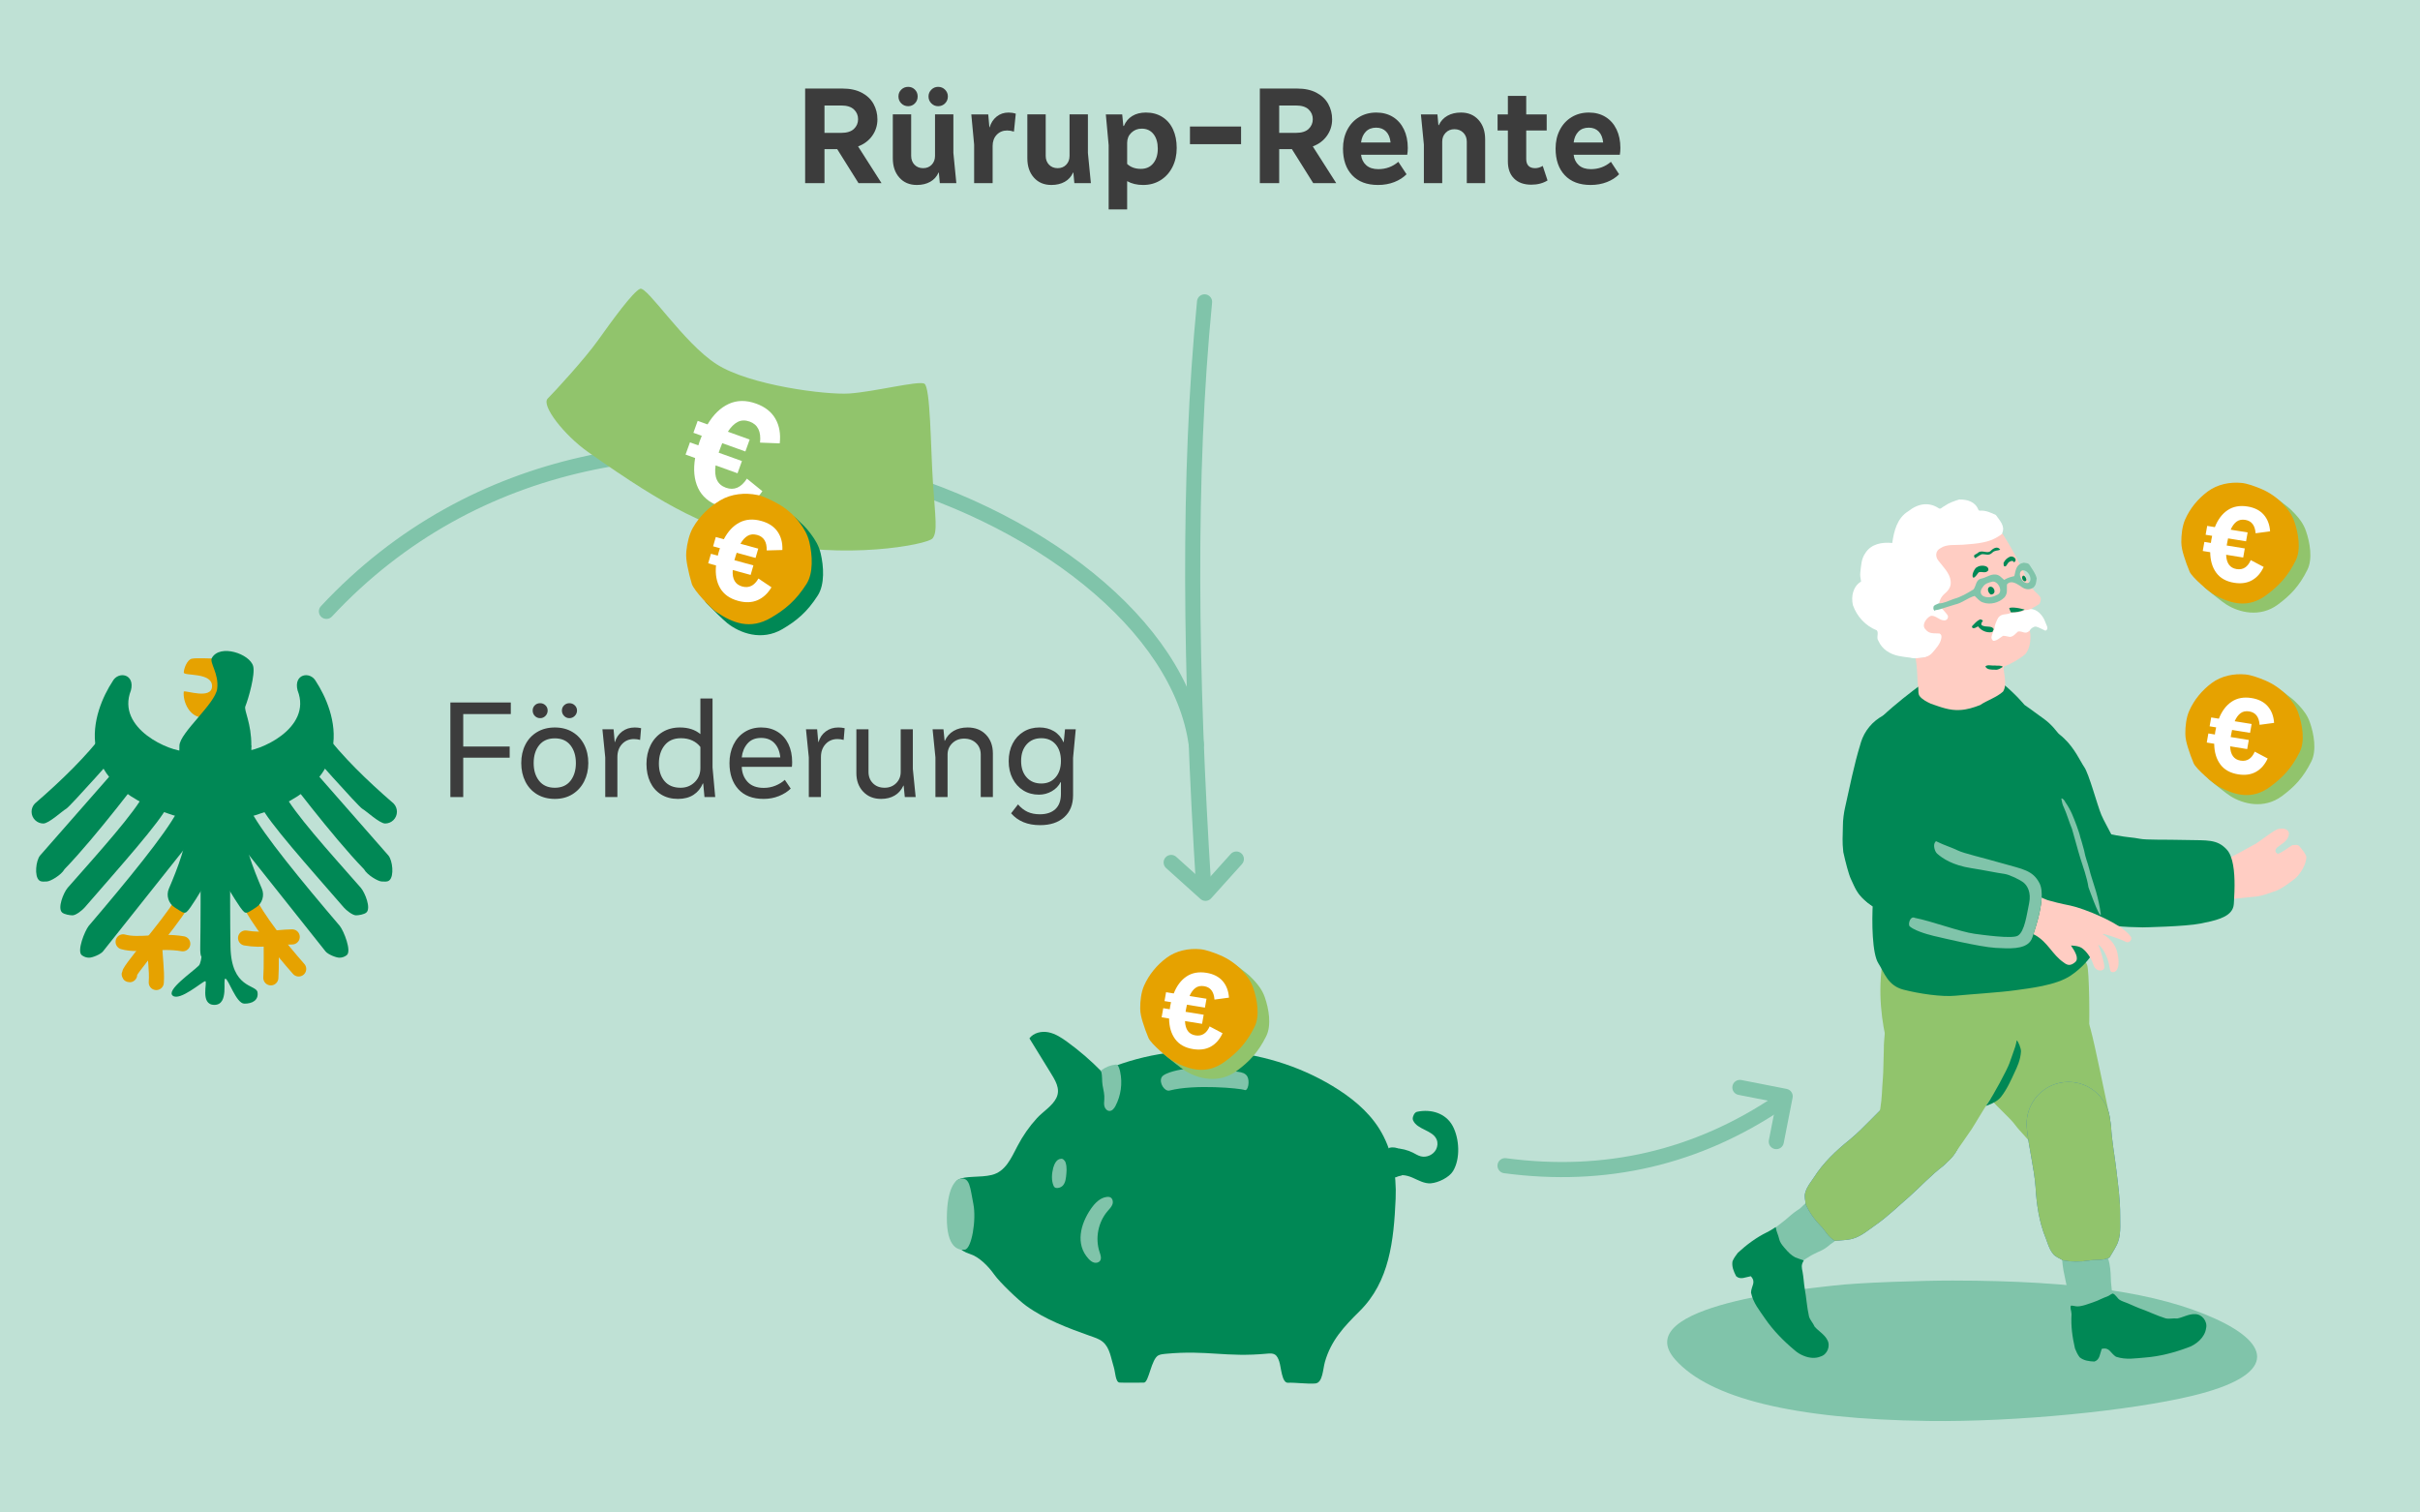 <?xml version="1.0" encoding="UTF-8"?>
<svg xmlns="http://www.w3.org/2000/svg" viewBox="0 0 480 300">
  <defs>
    <style>
      .cls-1, .cls-2, .cls-3 {
        fill: none;
      }

      .cls-4 {
        fill: #085;
      }

      .cls-5 {
        fill: #3c3c3c;
      }

      .cls-2 {
        stroke: #e6a200;
        stroke-miterlimit: 10;
      }

      .cls-2, .cls-3 {
        stroke-linecap: round;
        stroke-width: 3px;
      }

      .cls-6 {
        fill: #91c46c;
      }

      .cls-7 {
        isolation: isolate;
      }

      .cls-8 {
        fill: #80c4aa;
      }

      .cls-9 {
        fill: #327ac8;
      }

      .cls-10 {
        fill: #fff;
      }

      .cls-11 {
        fill: #e6a200;
      }

      .cls-12 {
        fill: #ffcdc3;
      }

      .cls-13 {
        fill: #bfe1d5;
      }

      .cls-3 {
        stroke: #80c4aa;
        stroke-linejoin: round;
      }
    </style>
  </defs>
  <g id="HG">
    <rect class="cls-13" width="480" height="300"/>
  </g>
  <g id="Illus">
    <path class="cls-8" d="M363.62,254.999c5.076-.62,17.934-1.01,23.711-1.004,24.592.024,40.804,2.456,52.064,7.576,11.26,5.121,12.312,11.248-4.688,15.318-12.154,2.91-34.672,5.194-52.238,4.96-26.925-.36-43.399-4.561-50.168-12.147-9.676-10.845,26.921-14.166,31.319-14.703h-0Z"/>
    <path class="cls-3" d="M237.28,147.657c-6.429-46.998-113.595-89.61-172.533-26.396"/>
    <g>
      <path class="cls-6" d="M116.613,89.637c-4.728-3.336-9.323-9.246-7.979-10.581,1.345-1.335,7.345-7.857,9.991-11.573,2.646-3.715,6.934-9.642,8.339-10.199,1.405-.557,8.622,10.777,15.19,14.97,6.569,4.193,21.68,6.098,26.28,5.797,4.889-.321,13.673-2.565,14.9-1.958,1.227.606,1.252,12.634,1.712,19.61.461,6.976.963,9.789-.072,11.08-1.035,1.29-17.731,4.331-33.058.664-11.594-2.774-19.006-6.311-35.304-17.81Z"/>
      <path class="cls-10" d="M148.149,94.939l3.065,2.488c-1.038,1.54-2.28,2.578-3.727,3.114-1.446.535-3.055.484-4.827-.153-2.026-.729-3.427-1.925-4.202-3.59-.776-1.665-.97-3.648-.582-5.95l-1.899-.683.872-2.425,1.665.599c.043-.182.132-.458.265-.828.175-.487.314-.844.418-1.07l-1.665-.599.851-2.366,1.957.704c1.165-1.956,2.565-3.311,4.201-4.065,1.634-.754,3.445-.773,5.432-.059,1.772.637,3.05,1.641,3.832,3.012.783,1.37,1.067,2.996.852,4.876l-3.905-.151c.242-2.2-.446-3.592-2.062-4.173-.876-.315-1.666-.291-2.368.072-.703.363-1.353,1.009-1.951,1.938l4.324,1.555-.851,2.366-4.587-1.65c-.104.227-.239.574-.407,1.041l-.305.847,4.616,1.66-.872,2.425-4.353-1.566c-.337,2.342.342,3.818,2.037,4.428,1.636.589,3.028-.011,4.176-1.797Z"/>
      <g>
        <g>
          <path class="cls-4" d="M158.036,102.927c1.32,1.318,1.64,1.442,2.801,2.994.864,1.155,1.586,2.323,1.953,3.889.587,2.507.834,6.08-.58,8.293-2.11,3.302-4.222,5.038-7.027,6.685-4.117,2.417-8.437.788-10.926-1.183-.925-.733-2.87-2.715-3.993-3.835-1.123-1.12-1.425-3.991-1.651-5.159-.189-.977-.337-1.976-.235-2.975.157-1.537.547-3.37,1.325-4.724,1.292-2.248,3.169-4.085,5.401-5.406,2.212-1.309,4.919-1.563,7.387-1.06,1.155.235,4.226,1.162,5.545,2.48Z"/>
          <path class="cls-11" d="M154.244,99.887c1.696.938,3.182,2.219,4.343,3.771.864,1.155,1.586,2.323,1.953,3.889.587,2.507.834,6.08-.58,8.293-2.11,3.302-4.222,5.038-7.027,6.685-4.117,2.417-7.556,1.102-10.926-1.183-.977-.662-4.394-4.218-4.791-5.534-.343-1.136-.628-2.291-.854-3.46-.189-.977-.337-1.976-.235-2.975.157-1.537.547-3.37,1.325-4.724,1.292-2.248,3.169-4.085,5.401-5.406,2.212-1.309,4.919-1.563,7.387-1.06,1.155.235,2.694.979,4.004,1.704Z"/>
        </g>
        <path class="cls-10" d="M150.434,114.751l2.586,1.739c-.732,1.226-1.656,2.079-2.774,2.561-1.118.481-2.4.524-3.847.129-1.654-.452-2.84-1.293-3.557-2.521-.717-1.228-.992-2.729-.822-4.502l-1.551-.424.546-1.891,1.36.372c.024-.141.077-.356.16-.644.11-.379.199-.659.268-.837l-1.36-.372.533-1.845,1.599.437c.808-1.549,1.839-2.652,3.093-3.309,1.254-.657,2.692-.764,4.314-.32,1.447.395,2.523,1.095,3.229,2.099.705,1.004,1.029,2.227.972,3.671l-3.113.083c.059-1.688-.572-2.713-1.892-3.074-.716-.196-1.342-.137-1.878.175-.537.312-1.015.837-1.433,1.575l3.53.965-.533,1.845-3.745-1.024c-.069.178-.156.449-.261.814l-.191.661,3.769,1.03-.546,1.891-3.554-.971c-.126,1.801.503,2.891,1.886,3.269,1.336.365,2.406-.162,3.211-1.581Z"/>
      </g>
    </g>
    <g>
      <g>
        <g>
          <path class="cls-4" d="M201.821,227.306c-1.286,2.468-2.399,5.078-5.102,5.742-2.349.577-5.28.114-6.664.945-.765.459-1.064,1.841-1.234,2.549-.634,2.633-1.266,5.409-.515,8.011.566,1.958,2.091,3.561,4.038,4.157,1.845.564,3.683,2.427,4.872,4.113,1.05,1.49,4.75,5.046,6.336,6.191,3.724,2.69,8.261,4.396,12.601,5.937.906.322,1.862.596,2.597,1.215,1.419,1.195,1.604,3.26,2.171,5.026.297.925.324,2.984,1.143,3.037.819.053,3.809.013,4.817.013,1.007,0,1.453-4.764,2.921-5.427.435-.196.92-.244,1.395-.288,8.343-.784,11.835.748,20.178-.035.507-.048,1.054-.087,1.489.178.476.289.686.86.869,1.386.384,1.108.489,4.292,1.749,4.213,1.26-.08,3.917.28,5.405.141,1.488-.139,1.49-2.819,1.905-4.276,1.206-4.228,3.751-6.973,6.879-10.062,5.925-5.849,6.784-13.982,7.148-22.3.212-4.839-.689-9.832-3.274-13.928-2.252-3.569-5.654-6.277-9.27-8.453-13.619-8.194-31.256-9.296-45.789-2.861-2.103-2.153-4.389-4.126-6.826-5.891-1.13-.819-2.333-1.61-3.701-1.884-1.368-.273-2.948.083-3.778,1.205,1.36,2.209,2.731,4.412,4.08,6.628.967,1.589,2.177,3.33,1.258,5.198-.778,1.583-2.685,2.73-3.856,4.01-1.514,1.655-2.807,3.522-3.843,5.51Z"/>
          <path class="cls-8" d="M210.12,235.574c-.481.135-.935.123-1.143-.373-.475-1.079-.367-2.424-.068-3.581.214-.718.632-1.7,1.479-1.764.408-.149.909.403.985.797.284.89.173,1.855.077,2.748-.096.892-.367,1.903-1.33,2.172Z"/>
          <path class="cls-8" d="M219.035,218.077c-.039.473-.096.96.041,1.414.137.454.531.871,1.005.865.54-.007.921-.519,1.172-.997,1.079-2.052,1.415-4.485.932-6.752-.071-.334-.296-1.305-.66-1.427-.096-.032-.2-.023-.3-.012-.987.115-1.941.496-2.735,1.093-.042.031-.086.067-.101.117-.015.05.002.103.018.152.271.802.125,1.855.284,2.723.169.923.421,1.878.344,2.824Z"/>
          <path class="cls-8" d="M190.37,233.825c-.802.177-2.524,1.703-2.565,7.657-.041,5.953,2.231,6.551,3.573,6.383,1.342-.168,2.321-5.919,1.68-9.088-.641-3.169-.645-5.401-2.688-4.951Z"/>
          <path class="cls-8" d="M216.376,239.778c.781-1.132,1.839-2.244,3.208-2.375.203-.019.415-.015.603.065.502.215.643.899.462,1.414-.182.515-.589.911-.946,1.325-1.893,2.197-2.522,5.413-1.598,8.161.19.565.429,1.23.083,1.715-.257.362-.773.468-1.2.348-.427-.12-.779-.423-1.079-.75-2.672-2.91-1.594-6.914.467-9.904Z"/>
          <path class="cls-4" d="M280.229,228.62c.517.263,1.012.588,1.574.734,1.165.304,2.503-.299,3.046-1.375.298-.59.362-1.306.119-1.921-.762-1.922-3.844-1.949-4.688-3.836-.073-.164-.087-.344-.058-.522.043-.264.293-1.061.851-1.18,2.79-.596,5.709.298,7.059,2.811s1.558,6.532.066,8.963c-.774,1.26-2.914,2.293-4.388,2.413-1.285.105-2.471-.61-3.653-1.124s-2.678-.802-3.666.027c-.482.405-.857,1.071-1.486,1.086-.303.007-.619-.349-.863-.53-1.47-1.091-2.427-3.777-1.047-5.282,1.621-1.768,5.27-1.214,7.133-.265Z"/>
          <path class="cls-4" d="M276.507,233.096c.011.088-.048.527.341.424.129-.034.56-.27,1.066-.334.491-.063.105-1.123.033-1.455-.262-1.21-.139-2.616-.593-3.767-.149-.378-1.252-.457-1.713-.312-.353.111-.041.549.014.839.195,1.029.375,1.907.547,2.942.101.609.224,1.008.304,1.662Z"/>
        </g>
        <path class="cls-8" d="M231.98,216.305c4.998-1.299,14.073-.437,14.848-.112.775.325,1.084-1.842.564-2.699-.384-.634-1.097-.796-1.741-.892-3.481-.519-6.493-.733-10.291-.594-.9.033-4.462.683-4.962,1.685-.555,1.112.612,2.864,1.581,2.612Z"/>
      </g>
      <g>
        <g>
          <path class="cls-6" d="M245.789,191.897c1.351,1.089,1.66,1.173,2.888,2.494.913.983,1.697,1.992,2.191,3.406.791,2.262,1.373,5.544.283,7.731-1.626,3.264-3.408,5.079-5.842,6.88-3.57,2.643-7.729,1.563-10.227-.014-.929-.586-2.924-2.228-4.074-3.153-1.15-.925-1.713-3.552-2.038-4.61-.271-.885-.507-1.795-.511-2.729-.007-1.438.173-3.173.759-4.502.974-2.208,2.528-4.094,4.463-5.536,1.917-1.43,4.397-1.933,6.731-1.711,1.092.104,4.025.658,5.376,1.747Z"/>
          <path class="cls-11" d="M241.981,189.458c1.662.701,3.164,1.738,4.391,3.06.913.983,1.697,1.992,2.191,3.406.791,2.262,1.373,5.544.283,7.731-1.626,3.264-3.408,5.079-5.842,6.88-3.57,2.643-6.883,1.767-10.227-.014-.969-.516-4.483-3.468-4.98-4.647-.429-1.017-.807-2.058-1.132-3.117-.271-.885-.507-1.795-.511-2.729-.007-1.438.173-3.173.759-4.502.974-2.208,2.528-4.094,4.463-5.536,1.917-1.43,4.397-1.933,6.731-1.711,1.092.104,2.589.64,3.873,1.181Z"/>
        </g>
        <path class="cls-10" d="M239.925,203.589l2.565,1.354c-.556,1.207-1.327,2.088-2.313,2.644-.986.556-2.169.722-3.547.499-1.575-.255-2.755-.915-3.541-1.981-.786-1.066-1.188-2.428-1.206-4.085l-1.477-.239.319-1.804,1.295.209c.008-.133.036-.337.085-.612.064-.362.119-.629.165-.801l-1.295-.209.311-1.76,1.522.246c.595-1.513,1.439-2.636,2.535-3.368,1.095-.732,2.415-.973,3.96-.723,1.378.223,2.443.764,3.195,1.623.751.859,1.173,1.959,1.263,3.3l-2.872.385c-.113-1.568-.797-2.454-2.054-2.657-.682-.11-1.255.006-1.721.348-.465.342-.856.875-1.17,1.599l3.362.544-.311,1.76-3.567-.577c-.046.171-.1.431-.161.779l-.111.63,3.59.581-.319,1.804-3.385-.548c.062,1.679.751,2.625,2.069,2.838,1.272.206,2.21-.388,2.815-1.78Z"/>
      </g>
    </g>
    <g>
      <path class="cls-3" d="M238.921,59.876c-3.37,34.433-2.839,73.814-.188,115.884"/>
      <path class="cls-8" d="M230.8,171.146c-.021-.383.106-.774.383-1.082.555-.616,1.502-.666,2.118-.111l5.69,5.12,5.12-5.688c.554-.616,1.502-.666,2.118-.111.616.555.666,1.502.111,2.118l-6.124,6.802c-.554.616-1.502.666-2.118.111l-6.805-6.123c-.308-.277-.474-.653-.494-1.036Z"/>
    </g>
    <g>
      <path class="cls-3" d="M298.52,231.215c19.917,2.653,38.097-1.578,54.538-12.691"/>
      <path class="cls-8" d="M353.161,227.682c-.318.214-.719.307-1.125.227-.813-.159-1.343-.947-1.184-1.76l1.471-7.512-7.51-1.472c-.813-.16-1.342-.947-1.183-1.761.16-.813.947-1.342,1.76-1.183l8.981,1.761c.813.159,1.343.947,1.183,1.76l-1.759,8.984c-.08.407-.316.742-.635.957Z"/>
    </g>
    <g>
      <path class="cls-4" d="M8.601,163.342c-.589,0-1.178-.221-1.634-.665-.924-.902-.941-2.383-.04-3.307,5.358-4.633,10.183-9.341,13.874-14.213.904-.924,2.383-.94,3.307-.04.924.902.941,2.383.04,3.307,0,0-10.235,11.558-11.016,11.995-.781.437-3.434,2.923-4.531,2.923Z"/>
      <path class="cls-4" d="M14.39,181.558c-.532,0-1.616-.181-2.055-.551-.987-.832.247-3.92,1.079-4.907,6.437-7.301,13.358-14.977,15.226-18.733.833-.986,3.352-1.67,4.339-.838.987.832,1.112,2.308.28,3.295-1.396,3.1-9.472,12.117-16.461,20.172-.463.548-1.743,1.561-2.408,1.561Z"/>
      <path class="cls-4" d="M9.297,174.841c-.532,0-1.093.142-1.533-.228-.987-.832-.639-3.946.193-4.933l17.182-19.588c.833-.986,2.308-1.112,3.295-.28.987.832,1.112,2.308.28,3.295,0,0-9.538,12.728-15.922,19.305-.629,1.161-2.831,2.428-3.497,2.428Z"/>
      <path class="cls-4" d="M17.663,189.956c-.506,0-1.016-.163-1.444-.5-1.014-.798.573-4.782,1.371-5.797,7.613-8.926,15.16-18.139,17.516-22.596.799-1.015,2.87-1.359,3.885-.561,1.014.798,1.136,3.405.338,4.42l-18.902,23.784c-.461.586-2.072,1.251-2.764,1.251Z"/>
      <path class="cls-11" d="M43.465,130.65c-.971.012-4.434-.199-5.405,0-.971.199-1.607,2.03-1.607,2.752,0,.722,5.605-.099,5.605,2.672,0,2.771-5.198.816-5.605,1.089-.234,1.905,1.102,5.319,4.096,5.171,2.994-.148,4.923-3.414,4.948-3.488.025-.074-1.089-7.719-1.089-7.719l-.944-.476Z"/>
      <path class="cls-4" d="M36.852,148.999c-3.042.16-13.876-4.471-10.888-12.048.864-3.309-2.508-3.895-3.629-1.814-3.73,5.71-9.765,20.811,14.092,27.161,3.388.902.425-13.299.425-13.299Z"/>
      <path class="cls-2" d="M36.026,179.193c-2.427,4.245-11.365,14.137-10.31,14.137"/>
      <path class="cls-2" d="M36.248,187.195c-4.678-.788-8.62.514-11.828-.38"/>
      <path class="cls-2" d="M30.682,187.005c0,2.796.499,5.405.316,7.875"/>
      <path class="cls-4" d="M76.391,163.342c.589 0,1.178-.221,1.634-.665.924-.902.941-2.383.04-3.307-5.358-4.633-10.183-9.341-13.874-14.213-.904-.924-2.383-.94-3.307-.04-.924.902-.941,2.383-.04,3.307,0,0,10.235,11.558,11.016,11.995.781.437,3.434,2.923,4.531,2.923Z"/>
      <path class="cls-4" d="M70.602,181.558c.532 0,1.616-.181,2.055-.551.987-.832-.247-3.92-1.079-4.907-6.437-7.301-13.358-14.977-15.226-18.733-.833-.986-3.352-1.67-4.339-.838-.987.832-1.112,2.308-.28,3.295,1.396,3.1,9.472,12.117,16.461,20.172.463.548,1.743,1.561,2.408,1.561Z"/>
      <path class="cls-4" d="M75.694,174.841c.532 0,1.093.142,1.533-.228.987-.832.639-3.946-.193-4.933l-17.182-19.588c-.833-.986-2.308-1.112-3.295-.28-.987.832-1.112,2.308-.28,3.295,0,0,9.538,12.728,15.922,19.305.629,1.161,2.831,2.428,3.497,2.428Z"/>
      <path class="cls-4" d="M67.329,189.956c.506 0,1.016-.163,1.444-.5,1.014-.798-.573-4.782-1.371-5.797-7.613-8.926-15.16-18.139-17.516-22.596-.799-1.015-2.87-1.359-3.885-.561-1.014.798-1.136,3.405-.338,4.42l18.902,23.784c.461.586,2.072,1.251,2.764,1.251Z"/>
      <path class="cls-4" d="M48.14,148.999c3.042.16,13.876-4.471,10.888-12.048-.864-3.309,2.508-3.895,3.629-1.814,3.73,5.71,9.765,20.811-14.092,27.161-3.388.902-.425-13.299-.425-13.299Z"/>
      <path class="cls-2" d="M48.93,178.052c2.385,4.656,6.549,9.863,10.31,14.137"/>
      <path class="cls-2" d="M48.709,186.054c3.48.617,5.825-.178,9.252-.22"/>
      <path class="cls-2" d="M53.828,185.868c-.072,2.838.046,5.774-.109,8.082"/>
      <path class="cls-4" d="M33.502,176.247c-.591,1.371-.086,2.965,1.177,3.759,1.314.826,1.805,1.29,2.328.884.754-.586,3.098-4.605,3.098-4.605,0,0,.67,13.898-.67,15.238-1.339,1.34-6.579,4.897-5.156,5.985,1.423,1.088,5.826-2.804,6.412-2.888.586-.084-1.142,4.698,1.833,4.698,2.974,0,1.581-5.2,2.177-5.2.595,0,2.13,4.922,3.746,4.953,1.615.031,2.884-.711,2.627-2.274-.258-1.564-5.191-.661-5.358-8.996-.167-8.335,0-32.699,0-32.699,0,0,4.128-6.391,4.134-7.2.037-4.449-1.501-7.027-1.191-7.786.633-1.554,1.992-6.374,1.557-7.984-.66-2.441-6.564-4.453-8.184-1.644-.545.946,1.427,3.098,1.049,6.112-.379,3.014-7.412,8.707-7.495,11.303-.084,2.595-.251,14.066,1.088,16.494.95,1.722-1.604,8.218-3.17,11.851Z"/>
      <path class="cls-4" d="M49.849,147.903c.084,2.595.251,14.066-1.088,16.494-.95,1.722,1.604,8.218,3.17,11.851.591,1.371.086,2.965-1.177,3.759-1.314.826-1.805,1.29-2.328.884-.754-.586-3.098-4.605-3.098-4.605,0,0-5.777,19.852-5.609,11.517.167-8.335 0-32.699 0-32.699,0,0-2.198-7.73-2.495-8.483"/>
    </g>
    <g class="cls-7">
      <rect class="cls-1" x="79.118" y="134.719" width="143.791" height="30.562"/>
      <path class="cls-5" d="M101.316,139.338v2.296h-9.436v6.439h9.212v2.213h-9.212v7.812h-2.549v-18.76h11.984Z"/>
      <path class="cls-5" d="M104.2,147.71c.541-1.064,1.316-1.899,2.324-2.506s2.184-.91,3.527-.91c1.345,0,2.516.304,3.515.91.998.606,1.769,1.441,2.31,2.506.541,1.063.812,2.277.812,3.64,0,1.344-.275,2.558-.826,3.64-.551,1.083-1.326,1.933-2.324,2.549-.999.615-2.161.924-3.486.924-1.344,0-2.52-.304-3.527-.91s-1.783-1.451-2.324-2.534c-.542-1.082-.812-2.305-.812-3.668,0-1.362.27-2.576.812-3.64ZM106.09,142.012c-.289-.289-.434-.648-.434-1.078,0-.41.14-.756.42-1.036s.635-.42,1.064-.42c.41,0,.76.14,1.05.42.289.28.434.626.434,1.036,0,.411-.145.766-.434,1.064-.29.299-.64.447-1.05.447-.411,0-.761-.144-1.051-.434ZM113.146,147.822c-.719-.914-1.75-1.372-3.095-1.372-1.344,0-2.38.453-3.107,1.358-.729.905-1.092,2.086-1.092,3.542s.363,2.637,1.092,3.542c.728.905,1.764,1.358,3.107,1.358,1.345,0,2.376-.458,3.095-1.372.718-.915,1.078-2.091,1.078-3.528s-.36-2.613-1.078-3.528ZM111.887,141.999c-.29-.299-.435-.653-.435-1.064,0-.41.145-.756.435-1.036.289-.28.639-.42,1.05-.42.41,0,.765.14,1.063.42s.448.626.448,1.036c0,.411-.149.766-.448,1.064s-.653.447-1.063.447c-.411,0-.761-.148-1.05-.447Z"/>
      <path class="cls-5" d="M127.16,144.434l-.196,2.324c-.411-.112-.821-.168-1.231-.168-.952,0-1.736.331-2.353.994-.616.662-.924,1.525-.924,2.59v7.924h-2.408v-7.868l-.56-5.572h2.212l.224,2.521h.056c.243-.858.715-1.554,1.414-2.086.7-.532,1.535-.798,2.507-.798.429,0,.849.047,1.26.14Z"/>
      <path class="cls-5" d="M141.86,158.098h-2.128l-.252-2.688h-.084c-.393.952-1.004,1.699-1.834,2.24-.831.541-1.862.812-3.095.812-1.288,0-2.403-.294-3.346-.882-.942-.589-1.661-1.405-2.156-2.45-.494-1.046-.741-2.249-.741-3.612,0-1.362.27-2.595.812-3.696.541-1.101,1.316-1.964,2.324-2.59,1.008-.625,2.174-.938,3.5-.938,1.661,0,3.015.438,4.06,1.315v-7.056h2.408v13.664l.532,5.88ZM137.786,155.144c.756-.737,1.134-1.666,1.134-2.786v-4.2c-.41-.541-.942-.966-1.596-1.273-.653-.309-1.41-.462-2.268-.462-1.4,0-2.479.472-3.234,1.414s-1.134,2.151-1.134,3.626c0,1.438.373,2.595,1.12,3.472.746.878,1.81,1.316,3.191,1.316,1.102,0,2.03-.369,2.786-1.106Z"/>
      <path class="cls-5" d="M157.064,152.106h-9.94c.037,1.195.425,2.189,1.162,2.982s1.806,1.189,3.206,1.189c.821,0,1.596-.148,2.324-.447.728-.299,1.344-.682,1.848-1.148l1.176,1.736c-.635.615-1.419,1.11-2.352,1.483-.934.373-1.941.561-3.024.561-2.184,0-3.859-.645-5.025-1.933-1.167-1.288-1.75-3.014-1.75-5.18,0-1.344.261-2.553.783-3.626s1.261-1.913,2.212-2.52c.952-.606,2.054-.91,3.305-.91,1.231,0,2.314.289,3.248.868.933.578,1.646,1.386,2.142,2.422.494,1.036.742,2.226.742,3.569,0,.411-.019.729-.056.952ZM148.258,147.486c-.644.747-1.021,1.662-1.134,2.744h7.644c-.111-1.176-.494-2.114-1.147-2.813-.653-.7-1.54-1.051-2.66-1.051-1.157,0-2.058.374-2.702,1.12Z"/>
      <path class="cls-5" d="M167.536,144.434l-.196,2.324c-.411-.112-.821-.168-1.231-.168-.952,0-1.736.331-2.353.994-.616.662-.924,1.525-.924,2.59v7.924h-2.408v-7.868l-.56-5.572h2.212l.224,2.521h.056c.243-.858.715-1.554,1.414-2.086.7-.532,1.535-.798,2.507-.798.429,0,.849.047,1.26.14Z"/>
      <path class="cls-5" d="M181.62,158.098h-2.156l-.224-2.268h-.057c-.392.858-.966,1.512-1.722,1.96-.756.447-1.656.672-2.702.672-1.456,0-2.637-.477-3.542-1.429-.905-.951-1.357-2.184-1.357-3.695v-8.681h2.407v8.456c0,.915.295,1.666.883,2.254.588.589,1.357.883,2.31.883.914,0,1.675-.299,2.282-.896.606-.597.91-1.344.91-2.24v-8.456h2.407v7.841l.561,5.6Z"/>
      <path class="cls-5" d="M195.563,145.722c.915.952,1.372,2.193,1.372,3.724v8.652h-2.408v-8.428c0-.934-.308-1.694-.924-2.282-.615-.588-1.409-.882-2.38-.882-.934,0-1.713.304-2.338.91-.626.606-.938,1.357-.938,2.254v8.428h-2.408v-7.868l-.561-5.572h2.156l.224,2.269h.057c.392-.858.975-1.512,1.75-1.96.774-.448,1.693-.672,2.758-.672,1.512,0,2.726.476,3.64,1.428Z"/>
      <path class="cls-5" d="M211.244,144.658h2.128l-.532,5.656v7.42c0,1.849-.583,3.3-1.75,4.354-1.166,1.054-2.768,1.582-4.802,1.582-2.464,0-4.378-.784-5.74-2.353l1.372-1.764c.579.672,1.214,1.166,1.904,1.484.69.316,1.502.476,2.436.476,1.307,0,2.329-.341,3.066-1.022s1.106-1.693,1.106-3.037v-2.324h-.057c-.392.766-.979,1.372-1.764,1.819-.784.448-1.634.673-2.548.673-1.158,0-2.189-.28-3.095-.841-.905-.56-1.614-1.344-2.128-2.352s-.77-2.156-.77-3.444c0-1.325.261-2.491.784-3.5.522-1.008,1.246-1.792,2.17-2.352.924-.561,1.974-.84,3.149-.84,1.083,0,2.04.247,2.87.742.831.494,1.461,1.218,1.891,2.17h.056l.252-2.549ZM209.368,154.192c.709-.812,1.064-1.899,1.064-3.262,0-1.381-.351-2.479-1.051-3.29-.699-.812-1.647-1.218-2.842-1.218-1.214,0-2.184.41-2.912,1.231-.728.822-1.092,1.914-1.092,3.276s.364,2.45,1.092,3.262c.729.812,1.698,1.218,2.912,1.218,1.176,0,2.118-.405,2.828-1.218Z"/>
    </g>
    <g>
      <g>
        <path class="cls-6" d="M378.921,188.494c-1.392.437-5.204.347-5.418,1.599-1.152,6.755-.249,12.777.89,17.333,1.326,5.304,4.909,6.978,13.257,6.93,8.058-.046,14.806-.465,19.565-1.7,5.155-1.338,6.913-4.92,7.08-6.932.236-2.854.105-13.273-.323-14.332-1.93-4.781-6.985-4.137-19.852-4.473-8.128-.212-12.227.642-15.199,1.575Z"/>
        <g>
          <path class="cls-8" d="M364.015,246.088c-.429.398-.987.694-1.157.882-1.291,1.113-1.954,1.136-3.476,1.967-.489.29-1.643.988-2.496,1.589l-.012.011c-1.753,1.21-4.182.915-5.595-.739-1.434-1.678-1.32-4.156.205-5.695.02-.039.057-.07.1-.096.063-.076.144-.144.229-.207.675-.609,1.515-1.188,2.265-1.797.716-.612,1.547-1.375,2.427-1.957.705-.399.77-.636,1.678-1.434,2.196-.542,3.674.864,4.787,2.166.954,1.042,2.04,3.562,1.046,5.309Z"/>
          <path class="cls-4" d="M361.1,269.065c-1.036.437-2.246.307-3.328-.135-.721-.281-1.378-.701-1.899-1.185-2.172-1.817-4.18-3.88-5.777-6.199-1.155-1.714-2.344-3.068-2.79-5.164.054-1.349,1.082-2.045-.039-3.244-.997.158-2.059.777-2.912-.01-.485-.942-.898-1.913-.718-2.952.263-.641.661-1.163,1.053-1.679,1.683-1.566,3.664-3.046,5.759-4.067.521-.253,1.016-.548,1.496-.873.092-.068.182-.124.267-.175.061.471.208.943.342,1.288.49,1.236.182,1.425,1.342,2.782.928,1.086,1.427,1.545,2.19,1.951l1.69.616c-.574.928-.409,1.396-.241,2.266.204,1.064.222,2.009.415,3.222.347,1.881.44,3.776.866,5.623.243.785.794,1.254,1.104,2.004.711.844,1.974,1.548,2.522,2.639.688,1.205-.004,2.907-1.341,3.291Z"/>
        </g>
        <g>
          <g>
            <path class="cls-9" d="M388.682,226.977c-.389,1.068-.972,2.004-1.698,2.785-.035.048-.075.085-.122.12-.029.033-.051.068-.084.09-.053.05-.106.1-.137.14-.016.02-.037.03-.053.05-.098.103-.208.192-.311.284-.256.252-.397.425-.828.804-2.387,1.808-4.47,4.064-6.656,6.031-2.262,1.94-4.295,3.963-6.73,5.667-1.728,1.184-3.31,2.681-5.473,2.929-.825.131-1.931.16-2.652.243-1.484-.87-1.868-2.063-2.894-3.041-1.199-1.214-2.162-2.602-2.889-4.163-.055-.797-.338-1.678-.06-2.441.341-1.172,1.055-1.948,1.645-2.856,1.854-2.953,4.491-5.447,7.169-7.581,2.933-2.43,5.563-5.592,8.417-8.068.034-.022.063-.055.1-.084.011-.005.013-.012.024-.017,1.336-1.154,3.01-1.858,4.78-1.998,1.151-.099,2.34.05,3.499.472,4.308,1.57,6.524,6.326,4.953,10.634Z"/>
            <path class="cls-6" d="M388.682,226.977c-.389,1.068-.972,2.004-1.698,2.785-.035.048-.075.085-.122.12-.029.033-.051.068-.084.09-.053.05-.106.1-.137.14-.016.02-.037.03-.053.05-.098.103-.208.192-.311.284-.256.252-.397.425-.828.804-2.387,1.808-4.47,4.064-6.656,6.031-2.262,1.94-4.295,3.963-6.73,5.667-1.728,1.184-3.31,2.681-5.473,2.929-.825.131-1.931.16-2.652.243-1.484-.87-1.868-2.063-2.894-3.041-1.199-1.214-2.162-2.602-2.889-4.163-.055-.797-.338-1.678-.06-2.441.341-1.172,1.055-1.948,1.645-2.856,1.854-2.953,4.491-5.447,7.169-7.581,2.933-2.43,5.563-5.592,8.417-8.068.034-.022.063-.055.1-.084.011-.005.013-.012.024-.017,1.336-1.154,3.01-1.858,4.78-1.998,1.151-.099,2.34.05,3.499.472,4.308,1.57,6.524,6.326,4.953,10.634Z"/>
          </g>
          <path class="cls-6" d="M381.428,224.333c-.027.074-.067.139-.118.193-.002.003-.005.006-.008.008-.002.002-.004.005-.006.006-.004.003-.007.007-.01.01-.001.001-.003.002-.004.003-.007.007-.014.013-.022.02-.153.13-.368.177-.57.103-.299-.109-.452-.439-.343-.737.033-.091.087-.169.155-.231.002-.002.004-.004.007-.006.001-0.0.001-.001.002-.001.093-.08.209-.129.331-.139.08-.007.162.003.243.033.299.109.452.439.343.737Z"/>
        </g>
        <g>
          <path class="cls-6" d="M413.844,201.618c.158.582.551,1.527.793,2.415.979,3.625,2.756,12.621,3.722,17.07.006.015.006.041.009.074.846,3.974-1.355,8.064-5.287,9.482-3.68,1.327-7.695-.116-9.733-3.255l-.008.003c-.738-1.114-2.869-3.219-3.512-4.117-1.158-1.61-3.425-3.398-5.058-5.415-1.824-2.069-2.993-3.347-4.354-5.376-.122-.172-.24-.354-.357-.536-.935-1.518-1.581-3.235-1.851-5.062-.007-.067-.021-.13-.025-.189-.011-.151-.03-.3-.044-.459-.017-.071-.024-.138-.026-.215-.054-.653-.053-1.318-.005-2.0.538-7.217,6.825-12.633,14.042-12.095,5.718.423,10.298,4.44,11.694,9.675Z"/>
          <path class="cls-6" d="M401.91,205.07c-.003.039-.01.076-.02.112-.006.021-.013.043-.021.063-.092.225-.32.375-.575.356-.18-.013-.334-.108-.43-.245-.006-.008-.011-.015-.016-.023-.041-.067-.069-.142-.081-.222-0-.003-.001-.006-.001-.008-.001-.007-.002-.013-.002-.02-.001-.003-.001-.006-.001-.009-.003-.029-.002-.058-0-.088.024-.317.299-.554.616-.531.278.021.496.236.528.503.004.037.005.075.003.113Z"/>
        </g>
        <path class="cls-8" d="M419.001,257.251l.002.081c.005,2.33-1.808,4.257-4.137,4.302-2.151.042-3.959-1.53-4.252-3.61l-.008-.008c-.192-1.108-.459-1.899-.692-3.006-.165-.987-1.275-4.984-.745-6.52.827-1.68,5.964-.986,7.627-.62,1.755.493,1.877,4.655,1.911,6.392.116,1.345.197,1.75.264,2.69.018.105.028.202.03.3Z"/>
        <g>
          <g>
            <path class="cls-9" d="M417.097,218.179c.646.935,1.073,1.952,1.292,2.995.019.056.027.11.027.169.01.042.026.08.025.121.01.072.02.144.035.193.007.025.003.047.01.072.027.139.036.281.052.418.058.355.118.57.177,1.141.149,2.989.739,5.996,1.075,8.918.341,2.96.752,5.796.735,8.768-.032,2.094.275,4.251-.773,6.16-.37.749-.985,1.668-1.335,2.305-1.568.708-2.763.332-4.154.604-1.684.276-3.373.26-5.067-.049-.682-.416-1.565-.694-2.027-1.361-.759-.955-.98-1.987-1.38-2.993-1.338-3.219-1.85-6.813-2.043-10.232-.288-3.798-1.348-7.771-1.719-11.532.002-.041-.008-.083-.011-.13.002-.011-.002-.018-.001-.029-.17-1.758.224-3.53,1.132-5.056.584-.996,1.393-1.881,2.408-2.583,3.772-2.608,8.932-1.668,11.541,2.104Z"/>
            <path class="cls-6" d="M417.097,218.179c.646.935,1.073,1.952,1.292,2.995.019.056.027.11.027.169.01.042.026.08.025.121.01.072.02.144.035.193.007.025.003.047.01.072.027.139.036.281.052.418.058.355.118.57.177,1.141.149,2.989.739,5.996,1.075,8.918.341,2.96.752,5.796.735,8.768-.032,2.094.275,4.251-.773,6.16-.37.749-.985,1.668-1.335,2.305-1.568.708-2.763.332-4.154.604-1.684.276-3.373.26-5.067-.049-.682-.416-1.565-.694-2.027-1.361-.759-.955-.98-1.987-1.38-2.993-1.338-3.219-1.85-6.813-2.043-10.232-.288-3.798-1.348-7.771-1.719-11.532.002-.041-.008-.083-.011-.13.002-.011-.002-.018-.001-.029-.17-1.758.224-3.53,1.132-5.056.584-.996,1.393-1.881,2.408-2.583,3.772-2.608,8.932-1.668,11.541,2.104Z"/>
          </g>
          <path class="cls-6" d="M410.748,222.57c.045.065.074.135.09.208.001.004.002.008.002.012.001.003.002.006.002.008.001.005.001.01.002.013 0.0.002 0.0.003.001.005.002.01.003.019.004.029.018.2-.069.403-.246.525-.261.181-.62.115-.8-.146-.055-.08-.088-.169-.099-.259 0-.003-.001-.006-.001-.009 0-.001-0-.001-0-.002-.012-.122.015-.245.078-.35.04-.069.097-.13.167-.179.261-.181.619-.116.8.146Z"/>
        </g>
        <path class="cls-4" d="M437.57,263.45c-.23,1.852-2.045,3.351-3.744,3.878-2.657.984-5.443,1.703-8.251,1.93-2.065.158-3.826.516-5.867-.145-1.144-.709-1.236-1.944-2.834-1.567-.362.933-.351,2.162-1.456,2.518-1.051-.044-2.099-.175-2.919-.846-.429-.544-.68-1.144-.933-1.751-.519-2.229-.832-4.478-.683-6.793.001-.069-.024-.29-.067-.562,0,0-.255-.837-.049-1.123.041-.056.452.015.517.026.279.055.695.166,1.296.062.757-.126,1.467-.382,1.749-.484.283-.102,1.167-.377,1.695-.611.355-.163,1.031-.484,1.402-.626.287-.109.695-.248.881-.372.437-.293.554-.35.73-.409.321.044.53.357.818.659.287.302.285.481.968.796.135.063.278.124.415.17,1.025.355,1.86.805,3.003,1.247,1.807.634,3.497,1.492,5.31,2.046.798.178,1.485-.069,2.288.029,1.087-.193,2.326-.942,3.542-.871,1.389-0,2.515,1.449,2.191,2.799Z"/>
        <g>
          <g>
            <path class="cls-6" d="M400.184,205.033c-.069.882-.225,1.733-.46,2.553-.159.468-.318.944-.494,1.435-.209.594-.419,1.197-.648,1.83-.502,1.426-3.341,6.602-4.246,7.875-.906,1.273-2.556,4.164-3.286,5.271-.608.913-3.1,4.464-3.1,4.464-.009.007-.018.023-.027.031-.047.078-.094.155-.14.225-1.62,2.397-4.438,3.879-7.53,3.637-4.426-.346-7.763-4.107-7.649-8.486l.002-.024c-.027-1.215.153-2.703.321-3.764.413-2.607.316-3.705.539-6.227.113-1.279.103-3.729.19-5.849-.028-1.503.338-4.331.391-5.011.564-7.218,6.871-12.611,14.089-12.048,7.218.564,12.612,6.871,12.048,14.089Z"/>
            <path class="cls-6" d="M387.685,204.105c-.003.039-.01.076-.02.112-.006.021-.013.043-.022.063-.093.224-.321.374-.576.354-.274-.021-.488-.232-.524-.493-0-.003-.001-.006-.001-.008-.001-.007-.001-.013-.002-.02-.001-.003-.001-.006-.001-.009-.002-.029-.002-.058 0-.088.025-.317.301-.553.618-.528.317.025.553.301.529.618Z"/>
          </g>
          <path class="cls-4" d="M400.012,206.351c-.076.419-.172.831-.288,1.235-.159.468-.318.944-.494,1.435-.209.594-.419,1.197-.648,1.83-.502,1.426-3.341,6.602-4.246,7.875-.128.18-.273.398-.426.633.015-.01,2.046-.622,2.947-1.743,1.22-1.518,2.08-3.516,2.668-4.769.588-1.254,1.223-2.59,1.331-4.262.04-.623-.541-2.041-.843-2.233Z"/>
        </g>
        <g>
          <path class="cls-4" d="M407.642,145.104c.663.394,1.262.863,1.785,1.381.003.011.01.015.017.019,2.069,1.937,3.224,4.586,3.952,5.632.962,1.384,2.539,7.408,3.39,9.471.864,2.09,3.969,6.86,4.498,10.213.019.143.035.276.025.402.225,1.767-.116,3.613-1.094,5.259-1.447,2.436-3.948,3.867-6.574,4.044-.296.022-.596.033-.901.022-.486-.024-.969-.085-1.441-.196-.022.006-.043-.007-.061-.008-1.879-.285-2.897-1.098-4.447-2.112-.854-.564-2.652-2.274-4.067-3.737-1.355-1.739-1.626-2.429-2.86-4.483-.491-.763-1.184-2.298-1.452-3.119-1.355-3.949-2.973-8.203-4.048-12.354-.041-.138-.082-.275-.119-.42-.57-2.236-.282-4.707.995-6.857.796-1.34,1.888-2.4,3.143-3.146.092-.059.183-.118.285-.161.292-.157.593-.299.893-.423.125-.068.26-.12.398-.161,2.451-.885,5.27-.703,7.684.731Z"/>
          <path class="cls-4" d="M402.455,152.81c0-.318.257-.575.575-.575.196,0,.37.098.473.248.012.017.023.034.033.053.044.082.069.175.069.274,0,.318-.257.575-.575.575-.099,0-.192-.025-.274-.07-.006-.003-.012-.006-.018-.01-.018-.011-.035-.022-.052-.035-.007-.005-.015-.011-.021-.017-.128-.105-.21-.265-.21-.443Z"/>
        </g>
        <g>
          <path class="cls-12" d="M457.461,170.011c-.114,2.191-1.981,4.042-2.11,4.139-.13.097-2.817,2.346-4.44,2.719-1.006.365-2.013.739-3.076.917,0,0-.032.008-.122.016-.016,0-.04.008-.057.008-.13.016-.341.041-.674.073-.057.008-.114.008-.179.016-.057.008-.113.008-.178.016-.057.008-.106.016-.162.016-.682.073-1.68.179-3.133.316-2.614.26-5.04.381-5.706.406-.113.008-.178.008-.178.008-.073.008-.138.008-.211.008-2.086,0-3.782-1.696-3.782-3.782,0-1.907,1.404-3.482,3.238-3.742.041-.024.081-.032.122-.041,1.282-.162,4.213-.463,4.213-.463,2.297-.877,4.277-2.183,6.469-3.328,1.355-.885,2.711-2.062,4.164-2.816.804-.284,2.313-.276,2.354.893-.162,1.429-1.275,1.834-2.281,2.662-.527.381-.585,1.128.146,1.299.99-.422,1.867-1.152,2.768-1.704.585-.024,1.136-.227,1.518.3.43.592,1.136,1.282,1.299,2.062Z"/>
          <g>
            <path class="cls-4" d="M436.493,183.179c-3.063.617-11.464.765-11.464.765-1.607-.062-3.819-.034-5.275-.325-.039-.013-.075-.019-.103-.027-.191-.034-.371-.088-.533-.139-1.921-.699-4.026-.792-6.037-1.342-1.084-.332-2.211-.719-3.277-1.185-.278-.118-.555-.235-.825-.38-1.188-.659-2.233-1.595-3.021-2.802-2.511-3.865-1.409-9.045,2.461-11.566,1.207-.788,2.546-1.215,3.894-1.319.098-.014.199-.02.295-.017.305-.012.615-.008.92.007.122.004.261.011.39.039.044.004.085-.001.132.01,1.881.224,3.985.419,5.129.672.193.041.384.075.559.114,2.202.422,3.202.386,4.723.69,1.273.254,4.914.131,9.15.238,4.201.101,6.153-.204,8.084,1.925,1.261,1.373,1.534,4.434,1.522,7.114-.005.413-.008.809-.023,1.191-.015.571-.048,1.113-.075,1.594l.002.008c-.02.315-.036.612-.05.865-.022.307-.085.593-.192.85-.774,1.902-3.697,2.474-6.386,3.023Z"/>
            <path class="cls-4" d="M413.562,173.073c.08.307-.104.622-.411.702-.19.05-.383-.002-.521-.121-.016-.013-.031-.027-.045-.043-.063-.068-.111-.152-.136-.248-.08-.307.104-.621.412-.702.096-.025.192-.024.282-.002.007.001.014.003.02.005.02.006.04.013.059.021.008.003.017.007.025.011.15.069.27.203.315.376Z"/>
          </g>
        </g>
        <path class="cls-4" d="M410.76,193.476c-2.947,2.013-8.311,2.549-11.12,2.954-2.816.398-9.115.804-11.801,1.071-2.678.268-7.231-.406-10.316-1.209-3.084-.804-3.758-3.352-4.959-5.227-1.21-1.875-1.339-8.043-1.072-12.329.268-4.294-.338-14.998.666-19.033,1.668-6.703-5.328-10.69-.507-15.917,4.129-4.469,12.153-10.041,14.393-11.563.443-.301.95-.491,1.483-.544,6.848-.681,14.02,8.131,14.02,8.131,0,0,1.437.99,3.985,2.873,2.548,1.875,4.423,5.227,6.168,8.173,1.737,2.946,1.875,11.663,1.34,12.735-.211.422-.032,1.631.26,3.027.114.536.211,1.071.3,1.591,0,.008.008.016.008.024.284,1.575.503,2.979.674,3.742.032.138.081.325.154.544.008.016.008.041.016.065.276.885.787,2.362,1.266,4.18.016.049.025.105.04.154.357,1.347.698,2.89.901,4.529v.008c.016.065.024.138.032.203v.008c.04.316.073.633.097.958.406,5.089-3.084,8.847-6.03,10.852Z"/>
        <path class="cls-8" d="M415.76,176.919c-.016-.049-.024-.105-.04-.154-.527-1.81-1.071-3.271-1.266-4.18-.008-.024-.008-.049-.016-.065-.073-.219-.122-.406-.154-.544-.17-.763-.633-1.761-.917-3.336,0-.008-.402-1.433-.402-1.441-.196-.572-.111-.49-.335-1.106-.086-.299-.159-.723-.285-1.022-.296-.802-.452-1.306-.452-1.307-.649-1.704-1.072-2.965-2.227-4.638-.162-.325-.487-.821-.812-.74.081.487.243,1.308.487,1.714.643,1.429,1.046,2.915,1.629,4.303.336,1.095,1.19,4.332,1.659,5.819.471,1.494,1.339,3.872,1.607,5.747,0,0,2.078,5.893,2.427,5.487v-.008c.016-.016.024-.032.032-.057v-.008c-.203-1.623-.56-3.141-.934-4.464Z"/>
        <g>
          <path class="cls-10" d="M395.88,102.154c-1.061-.496-2.009-.964-3.276-.86l-.195-.166c-.607-1.625-2.21-2.077-3.811-2.055-1.028.339-1.987.637-2.917,1.296-.389.141-.775.755-1.167.423-1.885-1.229-4.014-.982-5.996.601-2.22,1.348-2.847,3.912-3.197,6.308-2.019-.198-4.175.16-5.335,2.004-.815,1.159-.823,2.398-.997,3.833-.094.627.062,1.197.149,1.809-1.596.969-2.017,2.934-1.619,4.685.805,2.265,2.484,4.094,4.744,5.001.449.582-.174,1.435.317,2.086.718,1.653,2.254,2.619,3.996,2.986.776.147,1.587.261,2.394.353l.002.011s.631.205,1.99.045c.437-.027.868-.082,1.261-.219.018-.004.032-.006.05-.01,2.283-.529,8.743-5.717,11.557-9.698,2.826-3.998,2.772-5.165,3.031-6.764.643-3.97.262-8.057.262-8.057h0c.647-1.437-.458-2.475-1.243-3.613Z"/>
          <path class="cls-12" d="M404.777,118.687c.03.365-.094,1.102-.549,1.28-.507.39-1.207.543-1.428,1.03-.037.071-.059.163-.071.261-.386,1.313-.179,3.342-.083,4.103.005.015.007.023.002.033.019.113.028.195.04.234.163,1.379-.09,3.084-.977,4.13-1.262,1.045-2.758,1.859-4.275,2.499-.077.807.203,1.587.237,2.419.073.905.106,1.737-.376,2.502-1.292,1.165-3.136,1.714-4.553,2.672-1.304.506-2.584.901-3.964.979-2.102.136-3.872-.59-5.779-1.239-.798-.369-1.745-.836-2.281-1.561-.29-.487-.183-.93-.226-1.469-.281-2.022-.137-4.056-.55-5.986.236-.012.549-.053.792-.066.988-.054,1.891-.279,2.558-1.063.664-.78,1.533-1.693,1.74-2.763.113-.453.077-.807-.343-1.032-1.092-.089-1.982.166-2.752-.791-.867-.807.071-2.227.946-2.665.952-.301,1.785.909,2.8.861.475-.005.829-.5.649-.963-.265-.435-.644-.801-.974-1.199l-.008.003c-.005-.015-.015-.021-.028-.034-.012-.013-.025-.026-.04-.047-.066-.073-.182-.198-.352-.331-.274-.22-.352-.655-.352-.655.039-.225.094-.43.153-.619.03-.095.062-.181.102-.271.198-.479.509-.867.991-1.283.749-.645,1.229-1.418,1.071-2.458-.163-1.515-1.549-2.856-2.399-3.958-.73-.884-.571-2.024.376-2.502,1.274-.871,2.976-.574,4.421-.69,2.894-.242,5.511-.311,7.872-2.214,1.18,1.798,2.194,3.606,3.18,5.516.017.029.042.08.069.14.055.119.142.287.239.461l.072.148.429.818.905,1.964.375.662s.313.603.451.824c.027.085.368.501.428.584.374.563,1.347,1.141,1.459,1.735Z"/>
          <g>
            <path class="cls-4" d="M392.41,109.577c.791-.575,1.853.394,2.518-.389.471-.476,1.346-.912,1.809-.148-.528.225-1.085.089-1.556.565-.706.713-1.251.285-2.086.317-.458.183-.902.547-1.318.8-.644-.748.164-.669.634-1.145Z"/>
            <path class="cls-4" d="M392.174,112.474c.582-.448,2.406-.416,2.203.657-.595.741-1.266.104-1.933.414-.332.391-.483.768-.969,1.063-.642-.275.199-2.019.699-2.133Z"/>
            <path class="cls-4" d="M398.706,110.408c.639-.198,1.576.563.785,1.137-.253-.416-.572-.317-.919-.107-.389.141-.511.88-.872.909-.362.03-.253-.416-.31-.667.275-.642.719-1.006,1.316-1.273Z"/>
            <path class="cls-10" d="M396.347,122.513c.761-.936,1.529-.453,2.542-.973,1.016-.047,1.782-.037,2.726-.515.362-.03.724-.059,1.113-.201,1.266-.104,2.47,1.254,2.894,2.421.156.57.926,1.526.079,1.851-.642-.275-1.256-.662-1.925-.825-.543.045-.986.409-1.207.827-.914.84-1.308.035-2.282.151-.513.406-.9,1.021-1.623,1.08-.515-.067-.892-.218-1.365-.216-.624.379-1.192,1.008-1.958.998-.629-.568-.201-1.113-.037-1.782l.248-.53c.052-.696.382-1.561.796-2.287Z"/>
            <path class="cls-12" d="M402.648,125.394c.017.08.031.152.04.234-.012-.039-.022-.121-.04-.234Z"/>
            <path class="cls-4" d="M394.575,116.428c.917-.367,1.608,1.398.342,1.502-.488-.178-.897-1.165-.342-1.502Z"/>
            <path class="cls-4" d="M392.732,122.854c.292.012.446.109.572.317-.305.28-.387.614-.26.823.81.553,2.074-.024,2.398.823l-.248.53c-1.07.27-2.242-.253-2.859-1.113-.347.211-.763.463-1.028.339-.265-.124-.141-.389-.141-.389.471-.476.9-1.021,1.566-1.33Z"/>
            <path class="cls-4" d="M398.54,120.579c1.07-.27,3.05.332,3.05.332-.944.478-1.673.517-2.725.554-.042-.069-.395-.844-.326-.886Z"/>
            <path class="cls-4" d="M393.792,132.19c.401-.434,1.266-.104,1.878-.191.446.109,1.266-.104,1.588.27-.486.295-.929.659-1.556.565-.766-.01-1.601.022-1.91-.644Z"/>
            <path class="cls-4" d="M401.079,114.474c.315-1.046,1.467,1.009.394.805-.307-.193-.406-.513-.394-.805Z"/>
          </g>
          <path class="cls-12" d="M400.736,112.09l-.005.01-.072-.148c.022.044.052.086.077.137Z"/>
          <path class="cls-8" d="M403.433,113.434c-.09-.15-.18-.301-.278-.448-.203-.319-.409-.62-.599-.926-.25-.415-.688-.344-1.13-.452-1.542.266-1.596,1.44-1.89,2.665-.755.17-1.327.326-2.019.748-.545-.432-.88-.982-1.69-1.066-1.1-.087-1.732.581-2.914.827-1.002.223-.939,1.42-1.466,2.123-1.249.761-2.501,1.513-3.891,1.884-1.025.341-1.932.891-3.059.906-.342.21-.954.293-.997.698-.047.338-.006.547.096.574.033.185.135.213.284.064.437-.07.865-.145,1.327-.326.89-.255,1.662-.533,2.551-.789,1.437-.301,2.441-1.299,3.903-1.709.59.495.928,1.052,1.641,1.286,1.462.534,3.171.071,4.248-.967.734-.828.454-1.607.519-2.59.759-.938,1.879-.193,2.645.288.743.6,1.603.924,2.512.381.652-.495.635-1.145.749-1.888-.108-.477-.309-.898-.542-1.285ZM396.017,118.022c-.763.463-1.988.637-2.755.153-.545-.429-.493-1.125.005-1.712.414-.726,1.234-.939,1.985-1.11,1.197-.062,2.225,2.257.765,2.669ZM402.407,115.567c-.422.256-1.084-.065-1.479-.716-.395-.652-.374-1.387.047-1.643.422-.256,1.084.065,1.479.716.395.652.374,1.387-.047,1.643Z"/>
        </g>
        <g>
          <path class="cls-4" d="M385.779,145.742c.357.684.62,1.398.792,2.114-.003.011 0.0.018.004.025.741,2.735.33,5.596.399,6.869.091,1.683-1.736,7.636-2.097,9.839-.364,2.232-.232,7.922-1.546,11.052-.059.132-.115.253-.19.356-.738,1.621-1.998,3.012-3.696,3.898-2.511,1.311-5.392,1.212-7.718-.018-.264-.137-.524-.285-.778-.455-.4-.276-.78-.582-1.123-.924-.022-.007-.033-.028-.048-.039-1.448-1.231-1.887-2.458-2.672-4.136-.43-.929-1.06-3.329-1.494-5.318-.238-2.192-.106-2.921-.075-5.317-.016-.907.202-2.577.405-3.416.924-4.071,1.786-8.541,3.054-12.636.038-.139.075-.277.12-.42.691-2.201,2.236-4.152,4.452-5.309,1.381-.721,2.868-1.048,4.328-1.023.109-.002.218-.004.327.012.331.02.662.057.982.11.142.008.284.035.423.072,2.551.536,4.852,2.173,6.151,4.663Z"/>
          <path class="cls-4" d="M378.366,149.877c0,.318-.257.575-.575.575-.196,0-.37-.098-.473-.248-.012-.017-.023-.034-.033-.053-.044-.082-.069-.175-.069-.274,0-.318.257-.575.575-.575.099,0,.192.025.274.07.006.003.012.006.018.01.018.011.035.022.052.035.007.005.015.011.021.017.128.105.21.265.21.443Z"/>
        </g>
        <g>
          <path class="cls-12" d="M418.255,190.982c-.295-1.148-1.128-3.071-2.08-3.6.439.967,1.222,3.543,1.214,4.453-.008.91-1.675,1.016-2.15-.439-.543-1.664-1.579-2.857-2.316-3.356-.737-.5-2.148-.493-2.148-.493.82,1.204,1.661,2.6.816,3.305-.845.705-1.441.697-2.233.078-2.33-1.594-3.11-4.006-5.716-5.473-.438-.256-2.176-.759-2.615-1.016 0-0.0 0-.001 0-.001-1.271-.521-2.232-1.726-2.326-3.261-.094-1.537.822-3.02,2.233-3.635,1.103-.482,2.231-.378,3.168.088.817.354,1.746.897,2.648,1.077,1.662.476,3.888.908,3.888.908,2.671.553,10.039,3.475,11.961,6.105.461.63-.275,1.446-.967,1.084-1.229-.642-4.862-1.839-4.545-1.483,0,0,2.281,1.05,2.884,3.648.603,2.597.004,3.69-.686,3.837-.907.193-.737-.676-1.031-1.825Z"/>
          <g>
            <path class="cls-4" d="M394.344,190.134c0,.318-.257.575-.575.575-.196,0-.37-.098-.473-.248-.012-.017-.023-.034-.033-.053-.044-.082-.069-.175-.069-.274,0-.318.257-.575.575-.575.099,0,.192.025.274.07.006.003.012.006.018.01.018.011.035.022.052.035.007.005.015.011.021.017.128.105.21.265.21.443Z"/>
            <g>
              <path class="cls-4" d="M395.783,188.007c-3.119-.176-11.286-2.153-11.286-2.153-1.539-.466-3.687-.997-5.023-1.646-.034-.023-.067-.037-.093-.052-.176-.081-.337-.179-.481-.269-1.683-1.162-3.696-1.782-5.503-2.823-.965-.595-1.958-1.254-2.872-1.974-.239-.184-.478-.367-.702-.576-.983-.937-1.758-2.107-2.216-3.474-1.454-4.374.919-9.108,5.301-10.57,1.367-.458,2.77-.533,4.1-.294.099.011.198.031.29.058.298.066.597.148.888.238.117.035.25.077.367.136.042.015.083.02.125.042,1.764.691,3.75,1.411,4.793,1.944.177.089.353.17.513.251,2.024.964,3.001,1.181,4.396,1.859,1.168.568,4.721,1.367,8.794,2.54,4.039,1.158,6.006,1.356,7.337,3.903.874,1.647.365,4.678-.322,7.268-.11.399-.212.781-.323,1.147-.159.549-.328,1.065-.475,1.523l0.0.008c-.098.3-.19.583-.267.825-.099.291-.232.552-.4.774-1.229,1.645-4.202,1.461-6.943,1.313Z"/>
              <path class="cls-8" d="M395.783,188.007c-3.119-.176-11.286-2.153-11.286-2.153-.96-.194-3.521-.809-5.023-1.646-.034-.023-.067-.037-.093-.052-.22-.127-.407-.257-.561-.387-.458-.311.03-2.195.997-1.706,3.291.634,9.012,2.782,11.863,3.161,1.632.215,7.404,1.027,8.523.386,1.389-.795,1.795-4.229,2.265-6.439.462-2.226-.402-3.538-1.079-4.099-.684-.553-2.811-1.601-3.808-1.735-1.451-.192-3.934-.73-6.633-1.15-3.581-.553-5.642-1.899-6.734-2.88-.465-.425-.773-1.595-.459-2.144.03-.059.121-.179.229-.315,2.024.964,3.001,1.181,4.396,1.859,1.168.568,4.721,1.367,8.794,2.54,4.039,1.158,6.006,1.356,7.337,3.903.874,1.647.365,4.678-.322,7.268-.11.39-.22.781-.323,1.147-.167.557-.327,1.073-.475,1.523l0.0.008c-.107.301-.198.584-.275.825-.099.291-.232.552-.392.774-1.229,1.645-4.202,1.461-6.943,1.313Z"/>
            </g>
            <path class="cls-4" d="M376.145,172.44c0,.318-.257.575-.575.575-.196,0-.37-.098-.473-.248-.012-.017-.023-.034-.033-.053-.044-.082-.069-.175-.069-.274,0-.318.257-.575.575-.575.099,0,.192.025.274.07.006.003.012.006.018.01.018.011.035.022.052.035.007.005.015.011.021.017.128.105.21.265.21.443Z"/>
          </g>
        </g>
      </g>
      <g>
        <g>
          <path class="cls-6" d="M453.088,137.399c1.351,1.089,1.66,1.173,2.888,2.494.913.983,1.697,1.992,2.191,3.406.791,2.262,1.373,5.544.283,7.731-1.626,3.264-3.408,5.079-5.842,6.88-3.57,2.643-7.729,1.563-10.227-.014-.929-.586-2.924-2.228-4.074-3.153-1.15-.925-1.713-3.552-2.038-4.61-.271-.885-.507-1.795-.511-2.729-.007-1.438.173-3.173.759-4.502.974-2.208,2.528-4.094,4.463-5.536,1.917-1.43,4.397-1.933,6.731-1.711,1.092.104,4.025.658,5.376,1.747Z"/>
          <path class="cls-11" d="M449.279,134.96c1.662.701,3.164,1.738,4.391,3.06.913.983,1.697,1.992,2.191,3.406.791,2.262,1.373,5.544.283,7.731-1.626,3.264-3.408,5.079-5.842,6.88-3.57,2.643-6.883,1.767-10.227-.014-.969-.516-4.483-3.468-4.98-4.647-.429-1.017-.807-2.058-1.132-3.117-.271-.885-.507-1.795-.511-2.729-.007-1.438.173-3.173.759-4.502.974-2.208,2.528-4.094,4.463-5.536,1.917-1.43,4.397-1.933,6.731-1.711,1.092.104,2.589.64,3.873,1.181Z"/>
        </g>
        <path class="cls-10" d="M447.223,149.091l2.565,1.354c-.556,1.207-1.327,2.088-2.313,2.644-.986.556-2.169.722-3.547.499-1.575-.255-2.755-.915-3.541-1.981-.786-1.066-1.188-2.428-1.206-4.085l-1.477-.239.319-1.804,1.295.209c.008-.133.036-.337.085-.612.064-.362.119-.629.165-.801l-1.295-.209.311-1.76,1.522.246c.595-1.513,1.439-2.636,2.535-3.368,1.095-.732,2.415-.973,3.96-.723,1.378.223,2.443.764,3.195,1.623.751.859,1.173,1.959,1.263,3.3l-2.872.385c-.113-1.568-.797-2.454-2.054-2.657-.682-.11-1.255.006-1.721.348-.465.342-.856.875-1.17,1.599l3.362.544-.311,1.76-3.567-.577c-.046.171-.1.431-.161.779l-.111.63,3.59.581-.319,1.804-3.385-.548c.062,1.679.751,2.625,2.069,2.838,1.272.206,2.21-.388,2.815-1.78Z"/>
      </g>
      <g>
        <g>
          <path class="cls-6" d="M452.294,99.404c1.351,1.089,1.66,1.173,2.888,2.494.913.983,1.697,1.992,2.191,3.406.791,2.262,1.373,5.544.283,7.731-1.626,3.264-3.408,5.079-5.842,6.88-3.57,2.643-7.729,1.563-10.227-.014-.929-.586-2.924-2.228-4.074-3.153-1.15-.925-1.713-3.552-2.038-4.61-.271-.885-.507-1.795-.511-2.729-.007-1.438.173-3.173.759-4.502.974-2.208,2.528-4.094,4.463-5.536,1.917-1.43,4.397-1.933,6.731-1.711,1.092.104,4.025.658,5.376,1.747Z"/>
          <path class="cls-11" d="M448.485,96.966c1.662.701,3.164,1.738,4.391,3.06.913.983,1.697,1.992,2.191,3.406.791,2.262,1.373,5.544.283,7.731-1.626,3.264-3.408,5.079-5.842,6.88-3.57,2.643-6.883,1.767-10.227-.014-.969-.516-4.483-3.468-4.98-4.647-.429-1.017-.807-2.058-1.132-3.117-.271-.885-.507-1.795-.511-2.729-.007-1.438.173-3.173.759-4.502.974-2.208,2.528-4.094,4.463-5.536,1.917-1.43,4.397-1.933,6.731-1.711,1.092.104,2.589.64,3.873,1.181Z"/>
        </g>
        <path class="cls-10" d="M446.429,111.097l2.565,1.354c-.556,1.207-1.327,2.088-2.313,2.644-.986.556-2.169.722-3.547.499-1.575-.255-2.755-.915-3.541-1.981-.786-1.066-1.188-2.428-1.206-4.085l-1.477-.239.319-1.804,1.295.209c.008-.133.036-.337.085-.612.064-.362.119-.629.165-.801l-1.295-.209.311-1.76,1.522.246c.595-1.513,1.439-2.636,2.535-3.368,1.095-.732,2.415-.973,3.96-.723,1.378.223,2.443.764,3.195,1.623.751.859,1.173,1.959,1.263,3.3l-2.872.385c-.113-1.568-.797-2.454-2.054-2.657-.682-.11-1.255.006-1.721.348-.465.342-.856.875-1.17,1.599l3.362.544-.311,1.76-3.567-.577c-.046.171-.1.431-.161.779l-.111.63,3.59.581-.319,1.804-3.385-.548c.062,1.679.751,2.625,2.069,2.838,1.272.206,2.21-.388,2.815-1.78Z"/>
      </g>
    </g>
  </g>
  <g id="Typo">
    <g>
      <rect class="cls-1" x="123.058" y="16.78" width="233.883" height="27.257"/>
      <path class="cls-5" d="M170.282,36.324l-4.228-6.748h-2.521v6.748h-3.836v-18.76h7.42c1.493,0,2.763.275,3.809.826,1.045.551,1.824,1.292,2.338,2.226.513.934.77,1.951.77,3.052,0,1.195-.336,2.273-1.008,3.234-.672.962-1.614,1.676-2.828,2.142l4.648,7.28h-4.564ZM163.534,20.923v5.433h3.305c1.138,0,1.983-.262,2.534-.784.55-.522.825-1.166.825-1.932s-.275-1.409-.825-1.933c-.551-.522-1.396-.784-2.534-.784h-3.305Z"/>
      <path class="cls-5" d="M189.687,36.324h-3.276l-.196-2.1h-.056c-.354.803-.905,1.414-1.652,1.834-.746.42-1.633.63-2.659.63-1.438,0-2.591-.485-3.458-1.456-.868-.971-1.303-2.249-1.303-3.836v-8.708h3.641v8.231c0,.71.219,1.293.657,1.75.438.458,1.013.687,1.723.687.69,0,1.255-.229,1.693-.687.438-.457.658-1.04.658-1.75v-8.231h3.641v7.644l.588,5.992ZM178.767,20.503c-.374-.373-.561-.83-.561-1.372,0-.541.187-.993.561-1.357.373-.364.83-.546,1.372-.546.521,0,.966.182,1.329.546.364.364.547.816.547,1.357,0,.542-.183.999-.547,1.372-.363.374-.808.561-1.329.561-.542,0-.999-.187-1.372-.561ZM184.73,20.503c-.374-.373-.561-.83-.561-1.372,0-.522.187-.97.561-1.344.373-.373.821-.56,1.344-.56.541,0,.998.187,1.372.56.373.374.56.821.56,1.344,0,.542-.187.999-.56,1.372-.374.374-.831.561-1.372.561-.522,0-.971-.187-1.344-.561Z"/>
      <path class="cls-5" d="M201.476,22.547l-.364,3.557c-.448-.149-.896-.225-1.344-.225-.841,0-1.531.285-2.072.854-.542.569-.812,1.312-.812,2.226v7.364h-3.668v-7.644l-.56-5.992h3.36l.224,2.548h.056c.262-.877.724-1.582,1.387-2.114.662-.532,1.451-.798,2.365-.798.504,0,.98.075,1.429.224Z"/>
      <path class="cls-5" d="M216.371,36.324h-3.276l-.196-2.1h-.056c-.354.803-.905,1.414-1.652,1.834-.746.42-1.633.63-2.659.63-1.438,0-2.591-.485-3.458-1.456-.868-.971-1.303-2.249-1.303-3.836v-8.708h3.641v8.231c0,.71.219,1.293.657,1.75.438.458,1.013.687,1.723.687.69,0,1.255-.229,1.693-.687.438-.457.658-1.04.658-1.75v-8.231h3.641v7.644l.588,5.992Z"/>
      <path class="cls-5" d="M230.554,23.206c.924.588,1.628,1.41,2.114,2.464.485,1.055.728,2.282.728,3.683,0,1.399-.279,2.655-.84,3.766-.56,1.111-1.344,1.983-2.352,2.618-1.009.634-2.166.952-3.473.952-1.213,0-2.268-.252-3.164-.756v5.6h-3.668v-12.74l-.56-6.104h3.248l.224,2.296h.112c.354-.858.905-1.517,1.652-1.975.746-.457,1.651-.686,2.716-.686,1.25,0,2.338.294,3.262.882ZM228.748,32.39c.597-.737.896-1.703.896-2.898,0-1.213-.284-2.179-.854-2.898-.57-.718-1.349-1.077-2.338-1.077-.803,0-1.484.266-2.044.798-.561.532-.841,1.209-.841,2.029v4.173c.69.653,1.597.979,2.717.979,1.045,0,1.866-.368,2.464-1.105Z"/>
      <path class="cls-5" d="M246.163,28.596h-10.136v-3.5h10.136v3.5Z"/>
      <path class="cls-5" d="M260.471,36.324l-4.228-6.748h-2.521v6.748h-3.836v-18.76h7.42c1.493,0,2.763.275,3.809.826,1.045.551,1.824,1.292,2.338,2.226.513.934.77,1.951.77,3.052,0,1.195-.336,2.273-1.008,3.234-.672.962-1.614,1.676-2.828,2.142l4.648,7.28h-4.564ZM253.723,20.923v5.433h3.305c1.138,0,1.983-.262,2.534-.784.55-.522.825-1.166.825-1.932s-.275-1.409-.825-1.933c-.551-.522-1.396-.784-2.534-.784h-3.305Z"/>
      <path class="cls-5" d="M279.119,30.696h-9.156c.093.858.434,1.55,1.021,2.072s1.387.783,2.395.783c1.512,0,2.837-.484,3.976-1.455l1.624,2.464c-.635.653-1.441,1.171-2.422,1.554-.979.383-2.058.574-3.234.574-2.202,0-3.91-.645-5.123-1.933-1.214-1.288-1.82-3.052-1.82-5.292,0-1.381.28-2.613.84-3.695.56-1.083,1.339-1.928,2.338-2.534.998-.606,2.143-.91,3.43-.91,1.251,0,2.348.29,3.29.868.942.579,1.671,1.399,2.185,2.464.513,1.064.77,2.296.77,3.696,0,.467-.037.914-.111,1.344ZM270.9,26.118c-.514.532-.825,1.246-.938,2.142h5.852c-.094-.933-.388-1.656-.882-2.17-.495-.513-1.152-.77-1.974-.77-.859,0-1.545.266-2.059.798Z"/>
      <path class="cls-5" d="M293.259,23.78c.877.971,1.316,2.259,1.316,3.864v8.68h-3.641v-8.232c0-.709-.229-1.297-.686-1.764-.458-.466-1.05-.7-1.778-.7-.69,0-1.265.234-1.722.7-.458.467-.687,1.055-.687,1.764v8.232h-3.64v-7.644l-.588-5.992h3.276l.195,2.128h.084c.373-.803.938-1.419,1.694-1.849.756-.429,1.656-.644,2.702-.644,1.437,0,2.594.485,3.472,1.456Z"/>
      <path class="cls-5" d="M306.951,35.792c-.915.561-1.988.84-3.221.84-1.456,0-2.595-.405-3.416-1.218-.821-.812-1.231-1.946-1.231-3.401v-6.133h-2.044v-3.191h2.044v-3.668h3.64v3.668h4.061v3.191h-4.061v5.656c0,.598.149,1.05.448,1.358.298.308.737.462,1.316.462.504,0,1.008-.149,1.512-.448l.952,2.884Z"/>
      <path class="cls-5" d="M321.287,30.696h-9.156c.093.858.434,1.55,1.021,2.072s1.387.783,2.395.783c1.512,0,2.837-.484,3.976-1.455l1.624,2.464c-.635.653-1.441,1.171-2.422,1.554-.979.383-2.058.574-3.234.574-2.202,0-3.91-.645-5.123-1.933-1.214-1.288-1.82-3.052-1.82-5.292,0-1.381.28-2.613.84-3.695.56-1.083,1.339-1.928,2.338-2.534.998-.606,2.143-.91,3.43-.91,1.251,0,2.348.29,3.29.868.942.579,1.671,1.399,2.185,2.464.513,1.064.77,2.296.77,3.696,0,.467-.037.914-.111,1.344ZM313.068,26.118c-.514.532-.825,1.246-.938,2.142h5.852c-.094-.933-.388-1.656-.882-2.17-.495-.513-1.152-.77-1.974-.77-.859,0-1.545.266-2.059.798Z"/>
    </g>
  </g>
</svg>